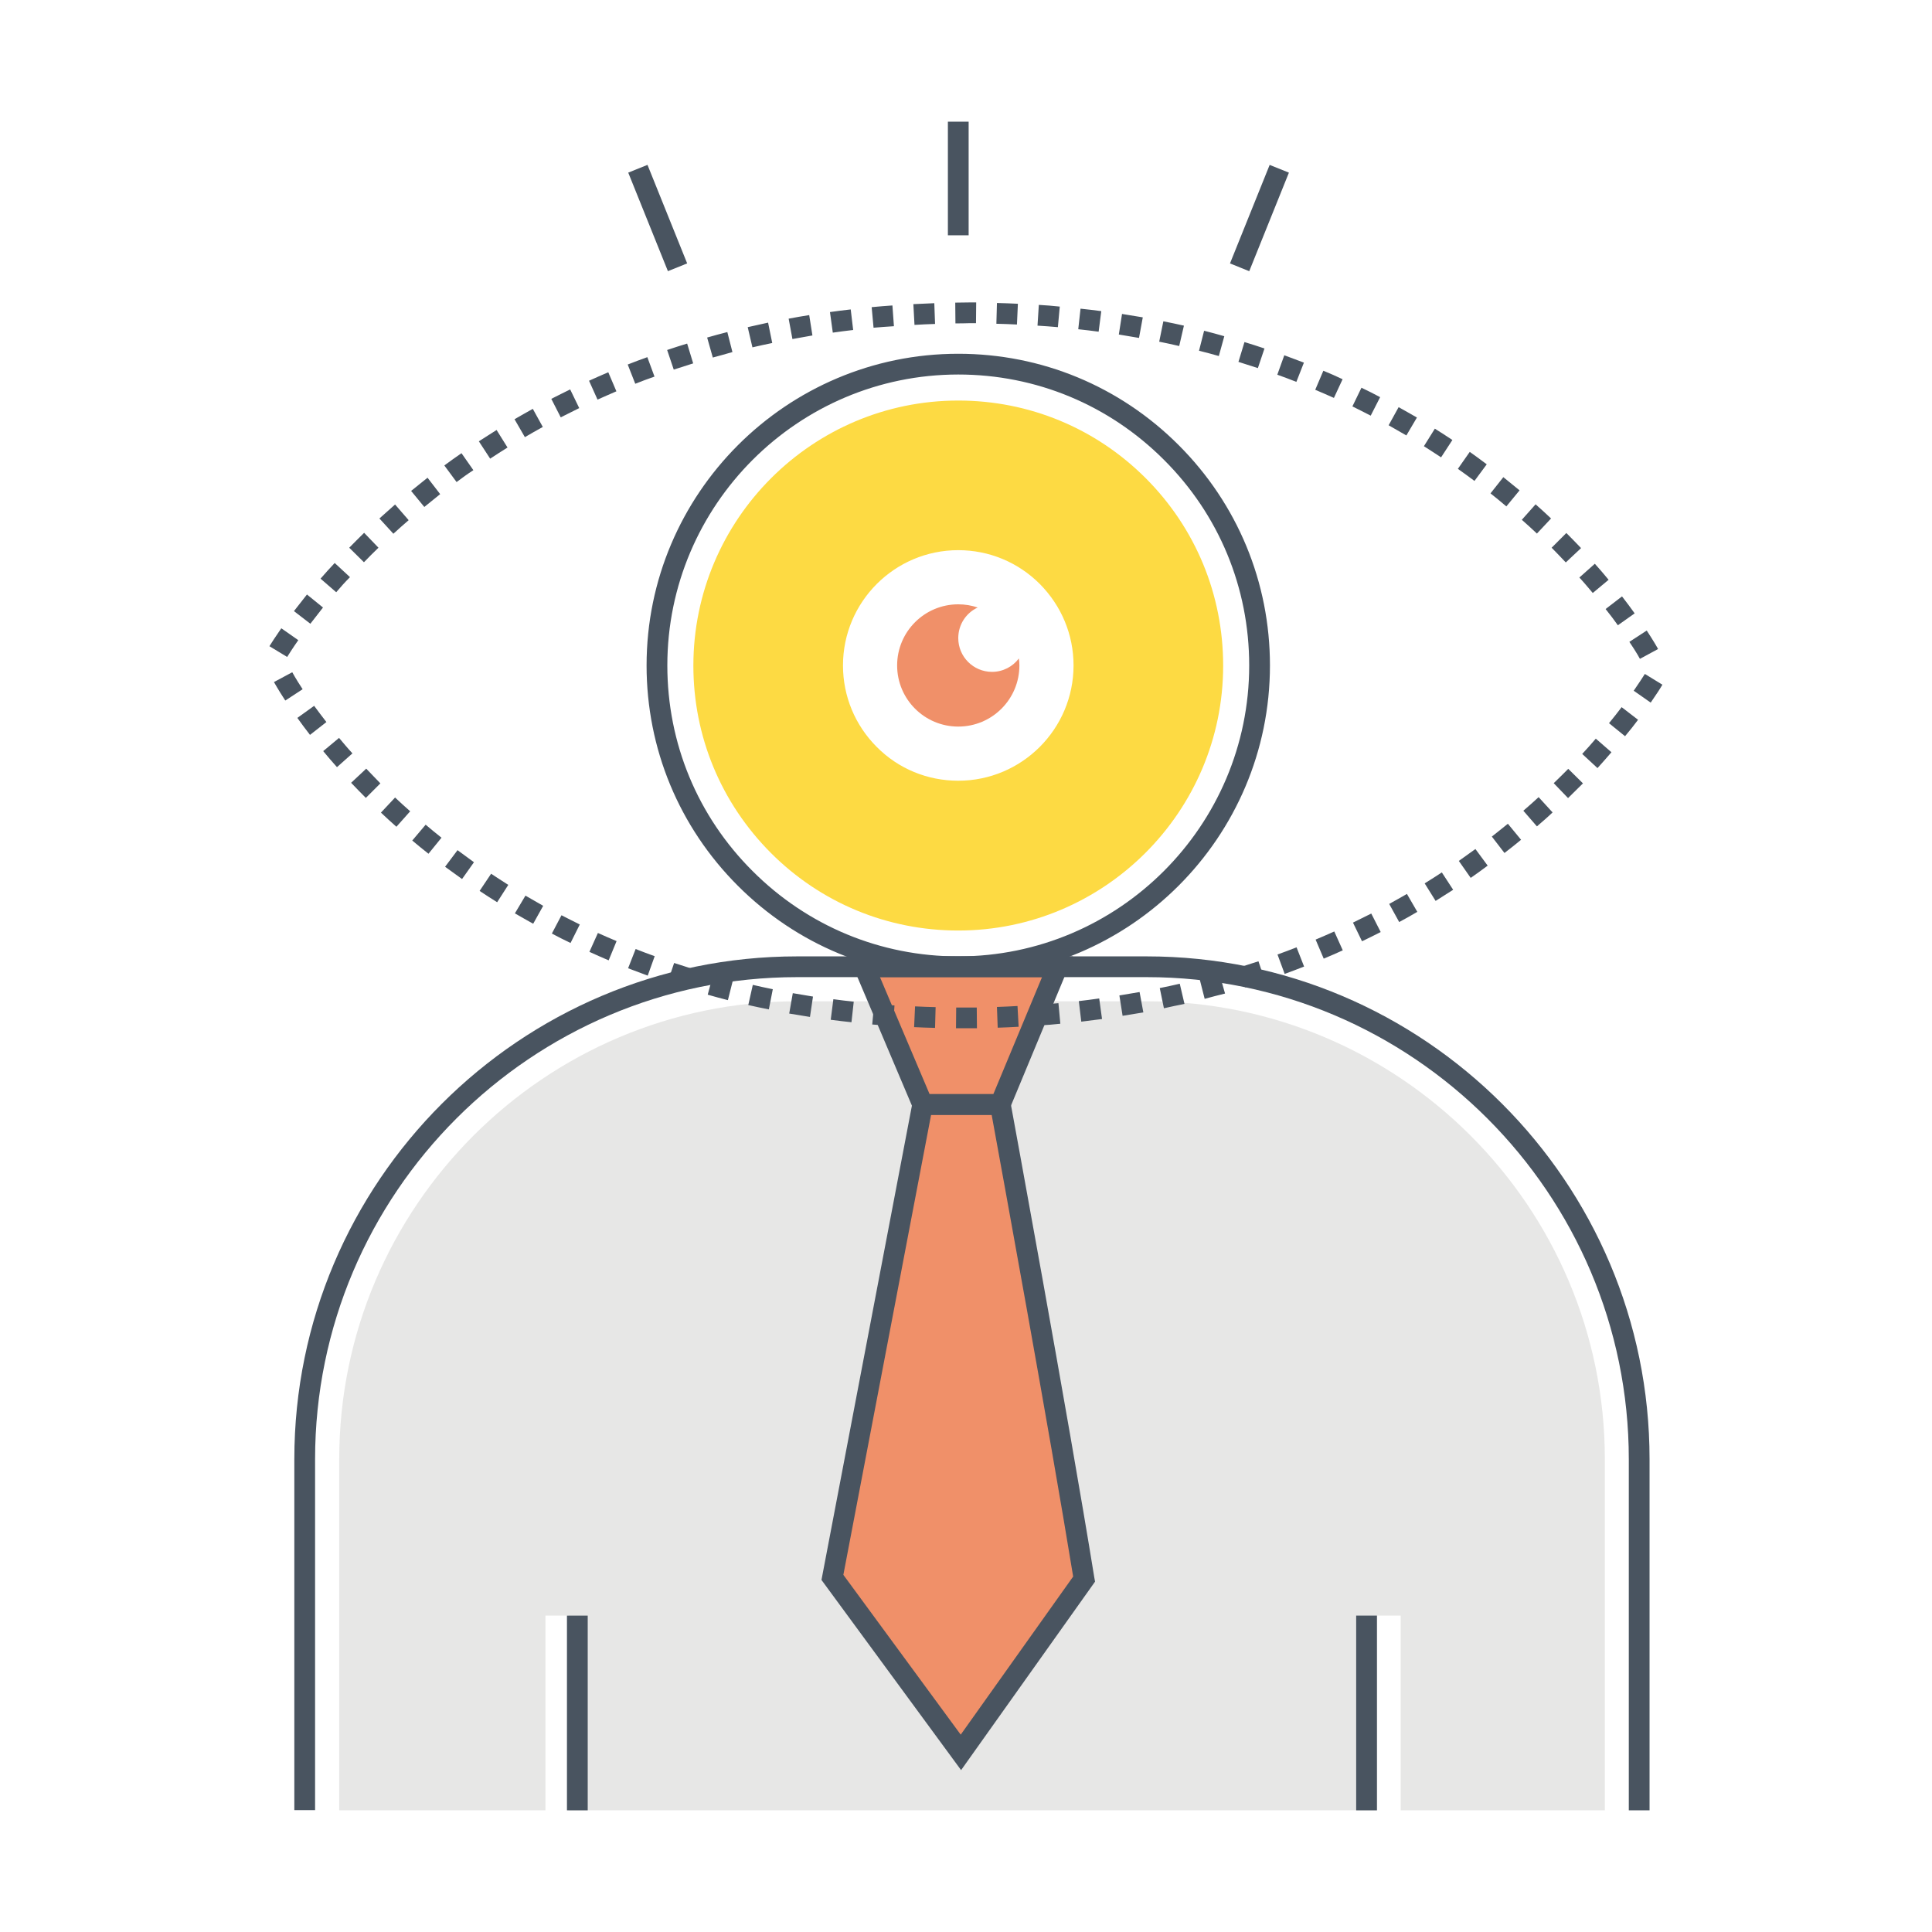 <?xml version="1.0" standalone="no"?><!DOCTYPE svg PUBLIC "-//W3C//DTD SVG 1.1//EN" "http://www.w3.org/Graphics/SVG/1.1/DTD/svg11.dtd"><svg t="1598600431271" class="icon" viewBox="0 0 1024 1024" version="1.1" xmlns="http://www.w3.org/2000/svg" p-id="2240" width="224" height="224" xmlns:xlink="http://www.w3.org/1999/xlink"><defs><style type="text/css"></style></defs><path d="M502.4 64.5h11v60.2h-11zM651.92 139.622l21.028-52.224 10.203 4.109-21.028 52.224zM332.981 91.494l10.204-4.108 21.028 52.224-10.203 4.108z" fill="#495460" p-id="2241"></path><path d="M850.6 773.4v186.1H742.4V856.3H730v103.2H301.5V856.3h-12.4v103.2H179.8V773.4c0-133.8 108.9-242.7 242.7-242.7h185.3c133.9 0 242.8 108.9 242.8 242.7z" fill="#E7E7E6" p-id="2242"></path><path d="M507.9 517.9c-44.1 0-85.6-17.2-116.8-48.4-31.2-31.2-48.4-72.7-48.4-116.8 0-91.1 74.1-165.2 165.2-165.2 44.1 0 85.6 17.2 116.8 48.4 31.2 31.2 48.4 72.7 48.4 116.8 0 91.1-74.1 165.2-165.2 165.2z m0-319.4c-85 0-154.2 69.2-154.2 154.2 0 41.2 16 79.9 45.2 109 29.1 29.1 67.8 45.2 109 45.2 85 0 154.2-69.2 154.2-154.2 0-41.2-16-79.9-45.2-109-29.1-29.1-67.8-45.2-109-45.2z" fill="#495460" p-id="2243"></path><path d="M607.2 253.4c-26.5-26.5-61.8-41.1-99.3-41.1-77.4 0-140.4 63-140.4 140.5 0 37.5 14.6 72.7 41.1 99.3 26.5 26.5 61.8 41.1 99.3 41.1 77.4 0 140.4-63 140.4-140.4 0-37.6-14.6-72.9-41.1-99.4z m-99.3 160.4c-16.3 0-31.7-6.3-43.2-17.9-11.5-11.5-17.9-26.9-17.9-43.2 0-33.7 27.4-61.1 61.1-61.1 16.3 0 31.7 6.4 43.2 17.9 11.5 11.6 17.9 26.9 17.9 43.2 0 33.7-27.4 61.1-61.1 61.1z" fill="#FDDA43" p-id="2244"></path><path d="M530.2 585.4l30.3-73H458.1l30.9 73zM574.6 837l-65.3 91.8-68.1-92.8L489 585.4h41.2s30.4 165.2 44.4 251.6z" fill="#F09069" p-id="2245"></path><path d="M533.8 590.9h-48.4l-35.6-84h118.9l-34.9 84z m-41.1-11h33.8l25.8-62h-85.9l26.3 62z" fill="#495460" p-id="2246"></path><path d="M509.4 938.2l-74-100.8 49.1-257.5h50.3l0.8 4.5c0.3 1.7 30.6 166.3 44.4 251.7l0.4 2.2-71 99.9zM447 834.7l62.2 84.7 59.6-83.8c-12.7-77.8-38.3-217.9-43.2-244.7h-32.1L447 834.7zM300.5 856.3h11v103.2h-11z" fill="#495460" p-id="2247"></path><path d="M874.3 959.5h-11v-186c0-140.9-114.6-255.6-255.5-255.6H422.5C281.6 517.9 167 632.5 167 773.4v186h-11v-186c0-147 119.6-266.5 266.5-266.5h185.3c147 0 266.5 119.6 266.5 266.5v186.1z" fill="#495460" p-id="2248"></path><path d="M718.8 856.3h11v103.2h-11z" fill="#495460" p-id="2249"></path><path d="M869.2 349.2s-1.8-3.4-5.6-9l9.2-6c4 6.1 6 9.7 6 9.8l-9.6 5.2z m-717-1l-9.4-5.7c1-1.6 3.1-4.9 6.3-9.5l9 6.3c-3.1 4.4-5 7.5-5.9 8.9z m705.3-16.8c-1.9-2.7-4.1-5.6-6.5-8.6l8.7-6.7c2.5 3.2 4.7 6.2 6.7 9l-8.9 6.3z m-693-0.8l-8.7-6.7c2.1-2.7 4.4-5.6 6.9-8.8l8.5 6.9c-2.5 3.2-4.7 6-6.7 8.6z m679.7-16.3c-2.2-2.6-4.5-5.4-7.1-8.2l8.2-7.3c2.6 2.9 5 5.7 7.3 8.5l-8.4 7z m-666-0.4l-8.3-7.2c2.3-2.7 4.8-5.4 7.5-8.3l8.1 7.5c-2.7 2.7-5.1 5.4-7.3 8z m651.7-15.8c-2.4-2.6-4.9-5.1-7.5-7.8l7.8-7.8c2.7 2.7 5.3 5.4 7.8 8l-8.1 7.6z m-637-0.1l-7.8-7.7c2.5-2.6 5.2-5.2 7.9-7.9l7.6 7.9c-2.7 2.6-5.3 5.2-7.7 7.7z m15.6-15.1l-7.4-8.1c2.7-2.4 5.5-4.9 8.3-7.4l7.2 8.3c-2.8 2.4-5.5 4.8-8.1 7.2z m606.1-0.1c-2.6-2.4-5.2-4.9-8-7.3l7.3-8.2c2.8 2.5 5.6 5 8.2 7.5l-7.5 8z m-589.7-14.1l-7-8.5c2.8-2.3 5.7-4.6 8.7-7l6.7 8.7c-2.9 2.3-5.7 4.6-8.4 6.8z m573.5-0.3c-2.7-2.3-5.5-4.6-8.4-6.9l6.8-8.6c3 2.4 5.8 4.7 8.6 7l-7 8.5zM242 255.5l-6.5-8.8c2.9-2.2 6-4.3 9.1-6.5l6.3 9c-3.1 2-6 4.1-8.9 6.3z m539.5-0.6c-2.8-2.1-5.8-4.3-8.8-6.4l6.3-9c3.1 2.2 6.1 4.4 9 6.6l-6.5 8.8z m-521.7-11.8l-6-9.2c3.1-2 6.2-4 9.4-6l5.8 9.3c-3.2 2-6.2 3.9-9.2 5.9z m504-0.7c-3-2-6-3.9-9.1-5.9l5.8-9.3c3.2 2 6.3 4 9.3 6l-6 9.2z m-485.6-10.7l-5.5-9.5c3.2-1.8 6.4-3.7 9.7-5.5l5.3 9.6c-3.3 1.8-6.4 3.6-9.5 5.4z m467.2-0.9c-3.1-1.8-6.2-3.6-9.4-5.4l5.3-9.6c3.3 1.8 6.5 3.7 9.7 5.5l-5.6 9.5z m-448.2-9.6l-5-9.8c3.3-1.7 6.6-3.3 10-5l4.8 9.9-9.8 4.9z m429.3-0.9c-3.2-1.6-6.4-3.3-9.7-4.9l4.8-9.9c3.4 1.6 6.7 3.3 9.9 5l-5 9.8z m-409.8-8.5l-4.5-10c3.3-1.5 6.7-3 10.2-4.5l4.3 10.1c-3.4 1.5-6.7 2.9-10 4.4z m390.3-0.9c-3.3-1.5-6.6-2.9-9.9-4.3l4.3-10.1c3.5 1.4 6.8 2.9 10.2 4.5l-4.6 9.9z m-370.3-7.5l-4-10.2c3.4-1.3 6.9-2.7 10.4-3.9l3.8 10.3c-3.5 1.2-6.9 2.5-10.2 3.8z m350.4-1c-3.3-1.3-6.7-2.6-10.1-3.8l3.7-10.3c3.5 1.3 7 2.6 10.4 3.9l-4 10.2z m-330-6.5l-3.5-10.4c3.5-1.2 7-2.3 10.6-3.4l3.2 10.5c-3.5 1.1-7 2.2-10.3 3.3z m309.6-0.8c-3.4-1.1-6.8-2.2-10.3-3.3l3.2-10.5c3.6 1.1 7.1 2.2 10.6 3.4l-3.5 10.4z m-288.9-5.6l-3-10.6c3.5-1 7.1-2 10.7-2.9l2.7 10.6c-3.5 1-7 2-10.4 2.9z m268.2-0.8c-3.4-1-6.9-1.9-10.5-2.8l2.7-10.6c3.6 0.9 7.2 1.9 10.7 2.9l-2.9 10.5z m-247.2-4.6l-2.5-10.7 10.8-2.4 2.2 10.8c-3.5 0.7-7 1.5-10.5 2.3z m226.2-0.7c-3.5-0.8-7-1.6-10.6-2.3l2.2-10.8c3.7 0.7 7.3 1.5 10.9 2.3l-2.5 10.8z m-205-3.7l-2-10.8c3.6-0.7 7.2-1.3 10.9-1.9l1.7 10.8c-3.5 0.6-7.1 1.3-10.6 1.9z m183.7-0.6c-3.5-0.6-7.1-1.2-10.7-1.8l1.7-10.9c3.7 0.6 7.3 1.2 11 1.8l-2 10.9z m-162.3-2.8l-1.5-10.9c3.6-0.5 7.3-1 11-1.4l1.3 10.9c-3.6 0.4-7.2 0.9-10.8 1.4z m140.9-0.5c-3.6-0.5-7.1-0.9-10.8-1.3l1.2-10.9c3.7 0.4 7.4 0.8 11 1.3l-1.4 10.9zM463 173.7l-1-10.9c3.7-0.3 7.3-0.7 11-0.9l0.8 11c-3.6 0.2-7.2 0.5-10.8 0.8z m97.7-0.3c-3.6-0.3-7.2-0.6-10.8-0.8l0.7-11c3.7 0.2 7.4 0.5 11.1 0.9l-1 10.9z m-76-1.2l-0.6-11c3.7-0.2 7.4-0.3 11.1-0.5l0.4 11c-3.7 0.1-7.3 0.3-10.9 0.5z m54.3-0.2c-3.6-0.2-7.2-0.3-10.9-0.4l0.3-11c3.7 0.1 7.4 0.2 11.1 0.4l-0.5 11z m-32.6-0.6l-0.1-11c2.4 0 4.9-0.1 7.4-0.1h3.7l-0.1 11h-3.7c-2.4 0.1-4.8 0.1-7.2 0.1zM510.4 545h-3.7l0.1-11h10.9l0.1 11h-7.4z m-14.8-0.2c-3.7-0.1-7.4-0.2-11.1-0.4l0.5-11c3.6 0.2 7.2 0.3 10.9 0.4l-0.3 11z m33.2-0.1l-0.4-11c3.7-0.1 7.3-0.3 10.9-0.5l0.6 11c-3.7 0.2-7.3 0.4-11.1 0.5z m-55.4-0.9c-3.7-0.2-7.4-0.5-11.1-0.8l1-10.9c3.6 0.3 7.2 0.6 10.8 0.8l-0.7 10.9z m77.6-0.3l-0.8-10.9c3.6-0.3 7.3-0.6 10.8-0.9l1 10.9c-3.6 0.4-7.3 0.7-11 0.9z m-99.7-1.7c-3.7-0.4-7.4-0.8-11-1.3l1.4-10.9c3.6 0.5 7.1 0.9 10.8 1.3l-1.2 10.9z m121.8-0.3l-1.3-10.9c3.6-0.4 7.2-0.9 10.8-1.4l1.5 10.9c-3.7 0.5-7.3 0.9-11 1.4zM429.3 539c-3.7-0.6-7.3-1.2-11-1.8l1.9-10.8c3.5 0.6 7.1 1.2 10.7 1.8l-1.6 10.8z m165.7-0.6l-1.7-10.8c3.6-0.6 7.2-1.2 10.7-1.8l2 10.8c-3.6 0.6-7.3 1.2-11 1.8zM407.5 535c-3.7-0.7-7.3-1.5-10.9-2.3L399 522c3.5 0.8 7 1.6 10.6 2.3l-2.1 10.7z m209.4-0.6l-2.2-10.7c3.6-0.7 7.1-1.5 10.6-2.3l2.5 10.7c-3.7 0.7-7.3 1.5-10.9 2.3z m-231.1-4.3c-3.6-0.9-7.2-1.9-10.7-2.9l2.9-10.6c3.5 1 6.9 1.9 10.5 2.8l-2.7 10.7z m252.7-0.7l-2.7-10.6c3.5-0.9 7-1.9 10.5-2.8l3 10.6c-3.6 0.9-7.2 1.8-10.8 2.8z m-274.1-5.2c-3.6-1.1-7.1-2.2-10.6-3.4l3.5-10.4c3.4 1.1 6.8 2.2 10.3 3.3l-3.2 10.5z m295.5-0.9l-3.2-10.5c3.5-1.1 6.9-2.2 10.3-3.3l3.5 10.4c-3.5 1.2-7.1 2.3-10.6 3.4z m-316.6-6.2c-3.5-1.3-7-2.6-10.4-3.9l4-10.2c3.3 1.3 6.7 2.6 10.1 3.8l-3.7 10.3z m337.6-0.9l-3.8-10.3c3.4-1.2 6.8-2.5 10.1-3.8l4 10.2c-3.3 1.3-6.8 2.6-10.3 3.9zM322.6 509c-3.4-1.5-6.8-2.9-10.2-4.5l4.5-10c3.3 1.5 6.6 2.9 9.9 4.3l-4.2 10.2z m379-0.9l-4.3-10.1c3.4-1.4 6.7-2.9 9.9-4.3l4.5 10c-3.2 1.5-6.6 2.9-10.1 4.4z m-399.2-8.3c-3.4-1.6-6.7-3.3-9.9-5l5.1-9.7c3.2 1.6 6.4 3.3 9.7 4.9l-4.9 9.8z m419.5-0.9l-4.8-9.9c3.3-1.6 6.5-3.2 9.7-4.8l5 9.8c-3.2 1.6-6.5 3.3-9.9 4.9z m-439.3-9.3c-3.3-1.8-6.5-3.7-9.7-5.5l5.6-9.4c3.1 1.8 6.2 3.6 9.4 5.4l-5.3 9.5z m459-0.9l-5.3-9.6c3.2-1.8 6.3-3.5 9.4-5.3l5.5 9.5c-3 1.8-6.3 3.6-9.6 5.4z m-478.1-10.5c-3.2-2-6.3-4-9.3-6l6.1-9.1c3 2 6 3.9 9.1 5.9l-5.9 9.2z m497.4-0.7l-5.8-9.3c3.1-1.9 6.2-3.9 9.1-5.8l6 9.2c-3 1.9-6.2 3.9-9.3 5.9z m-516-11.6c-3.1-2.2-6.1-4.4-9-6.5l6.6-8.8c2.8 2.1 5.8 4.3 8.7 6.4l-6.3 8.9z m534.6-0.6l-6.3-9c3-2.1 5.9-4.2 8.8-6.3l6.5 8.8c-2.9 2.2-6 4.4-9 6.5z m-552.4-12.8c-3-2.3-5.8-4.7-8.6-7l7.1-8.4c2.7 2.3 5.5 4.6 8.4 6.9l-6.9 8.5z m570.3-0.4l-6.7-8.7c2.9-2.3 5.7-4.5 8.5-6.8l7 8.5c-2.9 2.4-5.8 4.7-8.8 7z m-587.3-13.9c-2.8-2.5-5.6-5-8.2-7.5l7.5-8c2.6 2.4 5.2 4.9 8 7.3l-7.3 8.2z m604.5-0.2l-7.2-8.3c2.8-2.4 5.5-4.8 8.1-7.2l7.4 8.1c-2.6 2.5-5.4 4.9-8.3 7.4z m16.5-15l-7.6-7.9c2.7-2.6 5.2-5.1 7.7-7.6l7.8 7.7c-2.5 2.5-5.2 5.1-7.9 7.8z m-637.2-0.1c-2.7-2.7-5.3-5.4-7.8-8l8-7.5c2.4 2.5 4.9 5.1 7.5 7.8l-7.7 7.7z m652.8-15.8l-8.1-7.5c2.6-2.8 5-5.5 7.2-8.1l8.3 7.2c-2.3 2.7-4.8 5.5-7.4 8.4z m-668.1-0.5c-2.6-2.9-5-5.7-7.3-8.5l8.4-7c2.2 2.6 4.5 5.4 7.1 8.2l-8.2 7.3z m682.7-16.4l-8.5-6.9c2.5-3 4.7-5.9 6.7-8.5l8.7 6.7c-2 2.7-4.3 5.6-6.9 8.7z m-697-0.7c-2.5-3.2-4.7-6.2-6.7-9l8.9-6.4c1.9 2.6 4.1 5.5 6.5 8.6l-8.7 6.8z m710.6-17.1l-9-6.3c3-4.3 5-7.5 5.9-8.9l9.3 5.7c-0.9 1.6-3 4.9-6.2 9.5z m-723.7-1.1c-4-6.1-5.9-9.7-6-9.8l9.7-5.2s1.8 3.4 5.5 9l-9.2 6z" fill="#495460" p-id="2250"></path><path d="M540.3 352.7c0 17.9-14.5 32.4-32.4 32.4s-32.4-14.5-32.4-32.4 14.5-32.4 32.4-32.4c3.6 0 7.1 0.6 10.3 1.7-6.1 2.8-10.3 9-10.3 16.2 0 9.9 8 17.9 17.9 17.9 5.8 0 11-2.8 14.2-7.1 0.2 1.3 0.3 2.5 0.3 3.7z" fill="#F09069" p-id="2251"></path></svg>